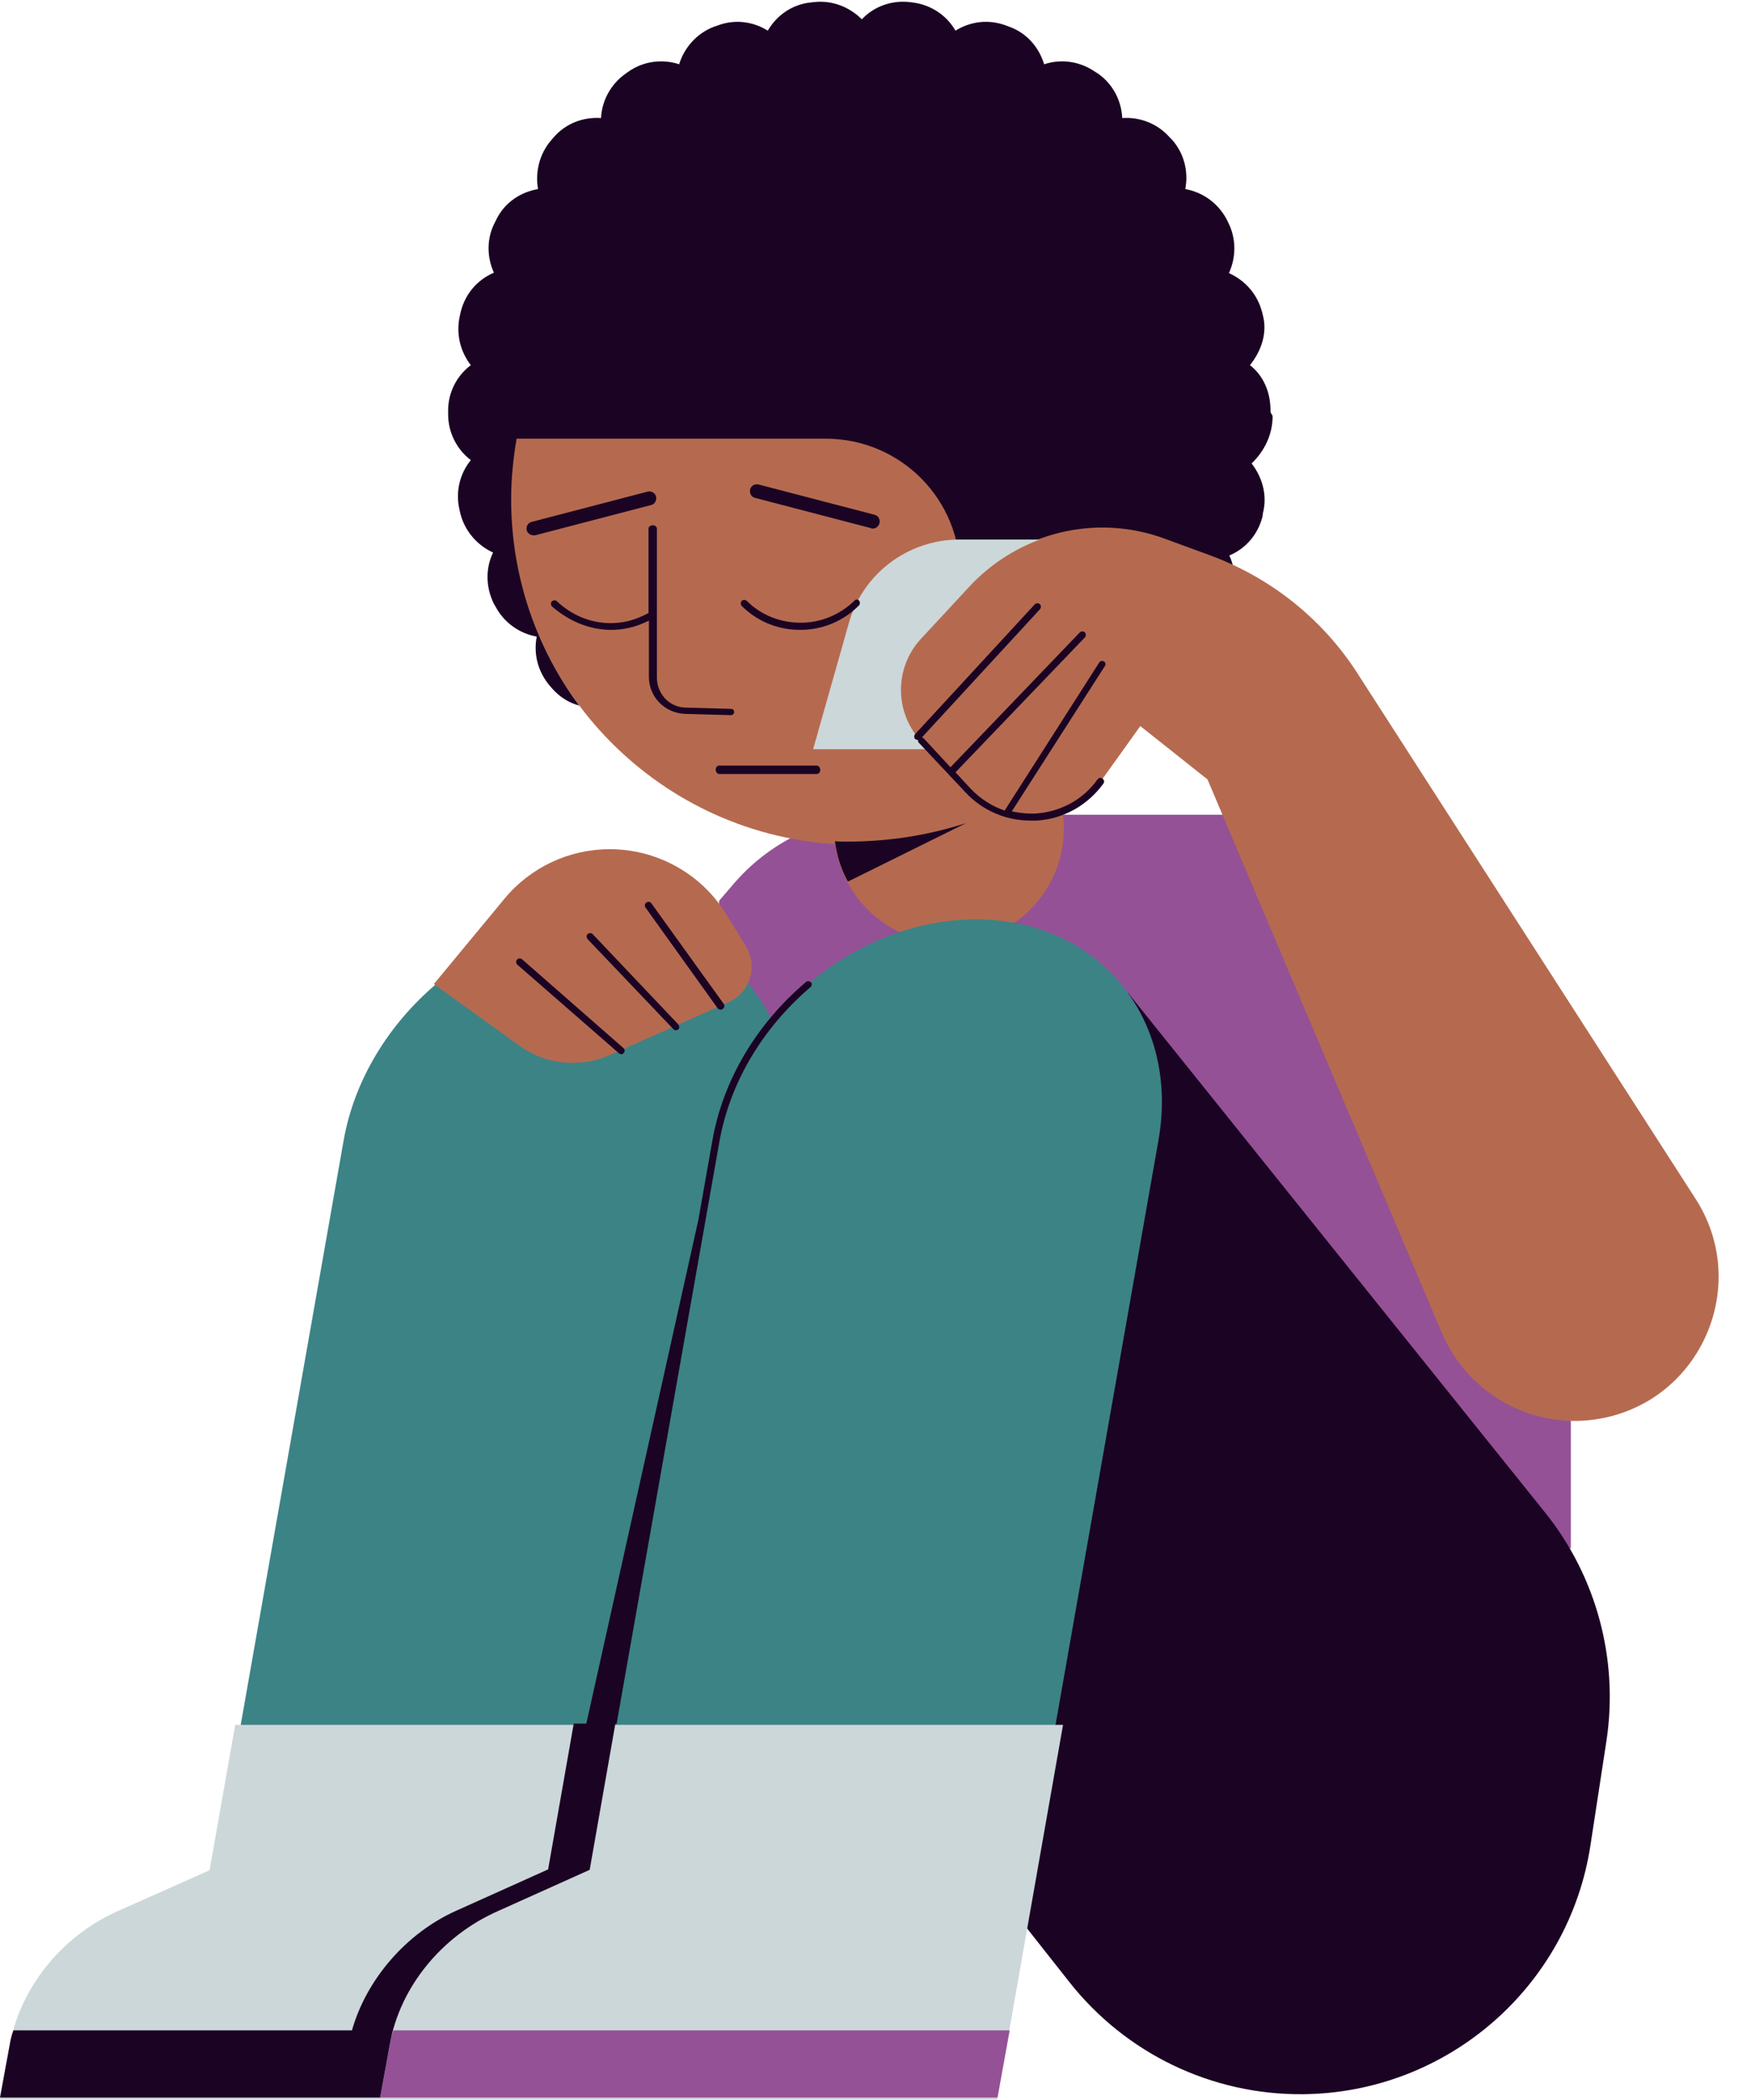 <?xml version="1.0" encoding="UTF-8"?><svg xmlns="http://www.w3.org/2000/svg" xmlns:xlink="http://www.w3.org/1999/xlink" height="499.7" preserveAspectRatio="xMidYMid meet" version="1.0" viewBox="-44.0 0.3 416.9 499.7" width="416.9" zoomAndPan="magnify"><g id="change1_1"><path d="M249.1,194.2h-82.6c-13.7,0-26.7,5.9-35.7,16.3l-3.6,4.2v154.1H330V301L249.1,194.2z" fill="#955195"/></g><g id="change2_1"><path d="M242.7,118.8c0-45.6-37-82.6-82.6-82.6s-82.6,37-82.6,82.6c0,43.8,34.2,79.7,77.3,82.4 c1.9,13.3,13.3,23.6,27.1,23.6c15.2,0,27.4-12.3,27.4-27.4c0-3.8-0.8-7.4-2.2-10.7C228.7,171.6,242.7,146.9,242.7,118.8z" fill="#B56A4F"/></g><g id="change3_1"><path d="M224.5,236.5l99.4,123.8c12.2,15.2,17.5,34.9,14.6,54.2l-3.8,24.8 c-5.1,33.9-34.2,59.1-68.5,59.4l0,0c-21.7,0.2-42.2-9.7-55.6-26.7L199,457.3L224.5,236.5z M259,99.3l-0.5-0.9V98 c0-4.4-1.7-8.3-4.9-10.8c2.6-3.2,4.2-7.5,3.1-11.8l-0.2-0.8c-1.1-4.3-4.1-7.6-7.9-9.3c1.7-3.7,1.8-8.2-0.2-12.1l-0.4-0.8 c-2.1-3.9-5.8-6.4-9.8-7.1c0.8-4-0.2-8.4-3.1-11.7l-0.6-0.6c-2.9-3.3-7.1-4.9-11.3-4.6c-0.2-4.1-2.2-8.1-5.8-10.6l-0.8-0.5 c-3.7-2.5-8.1-3-12-1.7c-1.2-4-4.1-7.4-8.2-8.9l-0.8-0.3c-4.2-1.6-8.6-1-12.1,1.2c-2.1-3.6-5.7-6.1-10.1-6.7l-0.8-0.1 c-4.4-0.5-8.6,1.1-11.4,4.1c-2.9-2.9-7-4.6-11.4-4.1l-0.9,0.1c-4.4,0.5-8,3.1-10.1,6.7c-3.5-2.2-7.9-2.8-12-1.2l-0.9,0.3 c-4.1,1.6-7,5-8.2,8.9c-3.9-1.3-8.4-0.8-12,1.7l-0.7,0.5c-3.6,2.5-5.7,6.5-5.9,10.6c-4.1-0.3-8.3,1.2-11.2,4.5l-0.6,0.7 c-2.9,3.3-3.9,7.7-3.2,11.7c-4.1,0.7-7.8,3.1-9.8,7l-0.4,0.8c-2.1,3.9-2,8.4-0.3,12.1c-3.8,1.6-6.8,4.9-7.9,9.3l-0.2,0.9 c-1,4.3,0.1,8.6,2.6,11.8c-3.3,2.5-5.4,6.4-5.4,10.8v0.9c0,4.4,2.1,8.4,5.4,10.9c-2.6,3.2-3.7,7.5-2.7,11.8l0.2,0.9 c1.1,4.3,4.1,7.6,7.8,9.3c-1.8,3.7-1.8,8.2,0.2,12.2l0.4,0.7c2.1,3.9,5.8,6.4,9.8,7.1c-0.8,4,0.2,8.3,3.1,11.7l0.6,0.7 c1.8,2,4,3.4,6.4,4c-10.2-13.7-16.2-30.7-16.2-49.1c0-4.9,0.5-9.7,1.3-14.4h73.6c17.9,0,32.3,14.6,32,32.5l-0.1,9.1l23.1,42.9 c9-5.7,16.8-13.1,23.1-21.7c1.3-0.7,2.5-1.7,3.6-2.8l0.6-0.6c2.3-2.6,3.5-5.9,3.4-9.1c0.5-1,0.9-2,1.4-3c3.4-1,6.5-3.3,8.3-6.7 l0.4-0.7c2.1-3.9,2-8.4,0.3-12.1c3.8-1.6,6.8-4.9,7.9-9.3l0.1-0.8c1.1-4.3-0.2-8.6-2.7-11.8C257.1,107.6,259,103.7,259,99.3z" fill="#1B0423"/></g><g id="change4_1"><path d="M231.8,271.8l-39.9,226.5h-88.6H86.4H-2.1l39.9-226.5c5.1-29.1,32.9-52.7,62-52.7l0,0 c18.6,0,33.2,9.6,40,24.1c12-14.5,30-24.1,48.5-24.1l0,0C217.5,219.1,237,242.7,231.8,271.8z" fill="#3C8386"/></g><g id="change2_2"><path d="M227.5,173.1l-9.6,13.4c-7.5,10.4-22.6,11.4-31.4,2l-11.1-11.8c-6.4-6.9-6.5-17.5-0.1-24.5 l11.7-12.6c11.8-12.7,30-17.1,46.3-11.1l10.9,4c14.4,5.3,26.8,15.2,35.1,28.2l80.4,124.9c13.2,20.5,1.4,47.9-22.6,52.3l0,0 c-15.8,2.9-31.5-5.6-37.8-20.4l-55.8-131.7L227.5,173.1z M79.7,249.2c6.3,4.5,14.4,5.3,21.5,2.2l28.3-12.6c5.1-2.3,7-8.5,4.1-13.3 l-4.8-7.8c-5.9-9.5-16.4-15.3-27.6-15.3l0,0c-9.7,0-18.9,4.3-25.1,11.8l-16.8,20.3L79.7,249.2z" fill="#B56A4F"/></g><g id="change5_1"><path d="M177.2,178.6h-27.6l8.5-30c3.3-11.8,14.1-19.9,26.4-19.9h19.1c-6.2,2.3-11.9,6-16.6,11 l-11.7,12.6c-6.4,6.9-6.4,17.6,0.1,24.5L177.2,178.6z M12,410.8l-6.1,34.6l-21.8,9.7c-13.4,5.9-23.4,18.4-25.8,32.1L-44,500h237.4 l15.7-89.2H12z" fill="#CCD7D9"/></g><g id="change1_2"><path d="M196.4,483.5l-2.9,16h-147l2.3-12.5c0.2-1.3,0.5-2.5,0.9-3.5H196.4z" fill="#955195"/></g><g id="change3_2"><path d="M163.8,126.1c-0.1,0-0.3,0-0.4-0.1l-27.6-7.2c-0.9-0.2-1.4-1.1-1.2-2s1.1-1.4,2-1.2l27.6,7.2 c0.9,0.2,1.4,1.1,1.2,2C165.2,125.6,164.5,126.1,163.8,126.1z M83.4,127.7l27.6-7.2c0.9-0.2,1.4-1.1,1.2-2s-1.1-1.4-2-1.2l-27.6,7.2 c-0.9,0.2-1.4,1.1-1.2,2c0.2,0.7,0.9,1.2,1.6,1.2C83.1,127.7,83.3,127.7,83.4,127.7z M160.5,143.2c0.3,0.3,0.3,0.9,0,1.2 c-3.8,3.8-8.7,5.8-14,5.8s-10.2-2-13.9-5.7c-0.3-0.3-0.3-0.8,0-1.2c0.3-0.3,0.8-0.3,1.2,0c3.4,3.4,8,5.2,12.8,5.2 c4.9,0,9.4-1.9,12.9-5.3C159.7,142.9,160.2,142.9,160.5,143.2z M101.5,150.2c3.1,0,6-0.7,9-2.2v13.4c0,4.8,3.8,8.6,8.6,8.8l10.9,0.3 l0,0c0.4,0,0.8-0.3,0.8-0.7c0-0.5-0.3-0.8-0.8-0.8l-10.8-0.3c-3.9-0.1-6.8-3.3-6.8-7.2V147c0-0.2,0-0.5,0-0.8v-20.1 c0-0.5-0.5-0.8-1-0.8s-1,0.4-1,0.8v20.1c-3,1.6-5.8,2.4-9,2.4c-4.8,0-9.3-1.9-12.8-5.2c-0.3-0.3-0.8-0.3-1.2,0 c-0.3,0.3-0.3,0.9,0,1.2C91.4,148.1,96.3,150.2,101.5,150.2z M150.5,182.5h-23.3c-0.5,0-0.8,0.5-0.8,1s0.4,1,0.8,1h23.3 c0.5,0,0.8-0.5,0.8-1S150.9,182.5,150.5,182.5z M218.8,157.7c-0.4-0.2-0.9-0.1-1.1,0.3l-22.5,35.2c-3-1-5.8-2.8-8.1-5.2l-3.6-3.9 l30.8-32.1c0.3-0.3,0.3-0.9,0-1.2s-0.9-0.3-1.2,0l-30.8,32.1l-6.3-6.8c-0.1-0.2-0.3-0.2-0.5-0.3l28.1-30.5c0.3-0.3,0.3-0.9,0-1.2 s-0.9-0.3-1.2,0L173.9,175c-0.3,0.3-0.3,0.9,0,1.2c0.2,0.1,0.4,0.2,0.6,0.2h0.1c-0.1,0.3,0,0.5,0.2,0.7l11.1,11.8 c4,4.3,9.6,6.7,15.5,6.7c0.5,0,0.9,0,1.4,0c6.4-0.4,12.1-3.6,15.9-8.8c0.3-0.4,0.2-0.9-0.2-1.2c-0.4-0.3-0.9-0.2-1.2,0.2 c-3.4,4.8-8.8,7.7-14.6,8.1c-2,0.1-3.9-0.1-5.8-0.5l22.3-34.8C219.3,158.4,219.2,157.9,218.8,157.7z M111.1,215.3 c-0.3-0.4-0.8-0.5-1.2-0.2s-0.5,0.8-0.2,1.2l17.2,24c0.2,0.2,0.4,0.3,0.7,0.3c0.2,0,0.3-0.1,0.5-0.2c0.4-0.3,0.5-0.8,0.2-1.2 L111.1,215.3z M97.1,222.6c-0.3-0.3-0.8-0.3-1.2,0c-0.3,0.3-0.3,0.8,0,1.2l20.4,21.4c0.2,0.2,0.4,0.3,0.6,0.3c0.2,0,0.4-0.1,0.6-0.2 c0.3-0.3,0.3-0.8,0-1.2L97.1,222.6z M80.3,228.6c-0.3-0.3-0.9-0.3-1.2,0.1c-0.3,0.3-0.3,0.9,0.1,1.2l24.2,21.1 c0.2,0.1,0.4,0.2,0.5,0.2c0.2,0,0.5-0.1,0.6-0.3c0.3-0.3,0.3-0.9-0.1-1.2L80.3,228.6z M157.6,200.6c-0.9,0-1.8,0-2.8-0.1 c0.4,3.3,1.4,6.5,2.9,9.3c0.1,0.1,0.1,0.2,0.2,0.3l28.1-13.9C177,199.1,167.5,200.6,157.6,200.6z M74.6,455.1l21.8-9.8l6.1-34.7h0.3 l24.5-138.7c2.5-13.9,10.2-26.9,21.7-36.7c0.3-0.3,0.4-0.8,0.1-1.1c-0.3-0.3-0.8-0.4-1.2-0.1c-11.9,10.1-19.8,23.5-22.3,37.8 l-3.3,18.7l-26.7,120h-3l-6.1,34.7L64.7,455c-12.1,5.4-21.5,16.5-24.9,28.5h-80.6c-0.4,1-0.7,2.2-0.9,3.5l-2.3,12.5h80.7h9.8 l2.3-12.6C51.2,473.2,61.2,461,74.6,455.1z" fill="#1B0423"/></g></svg>